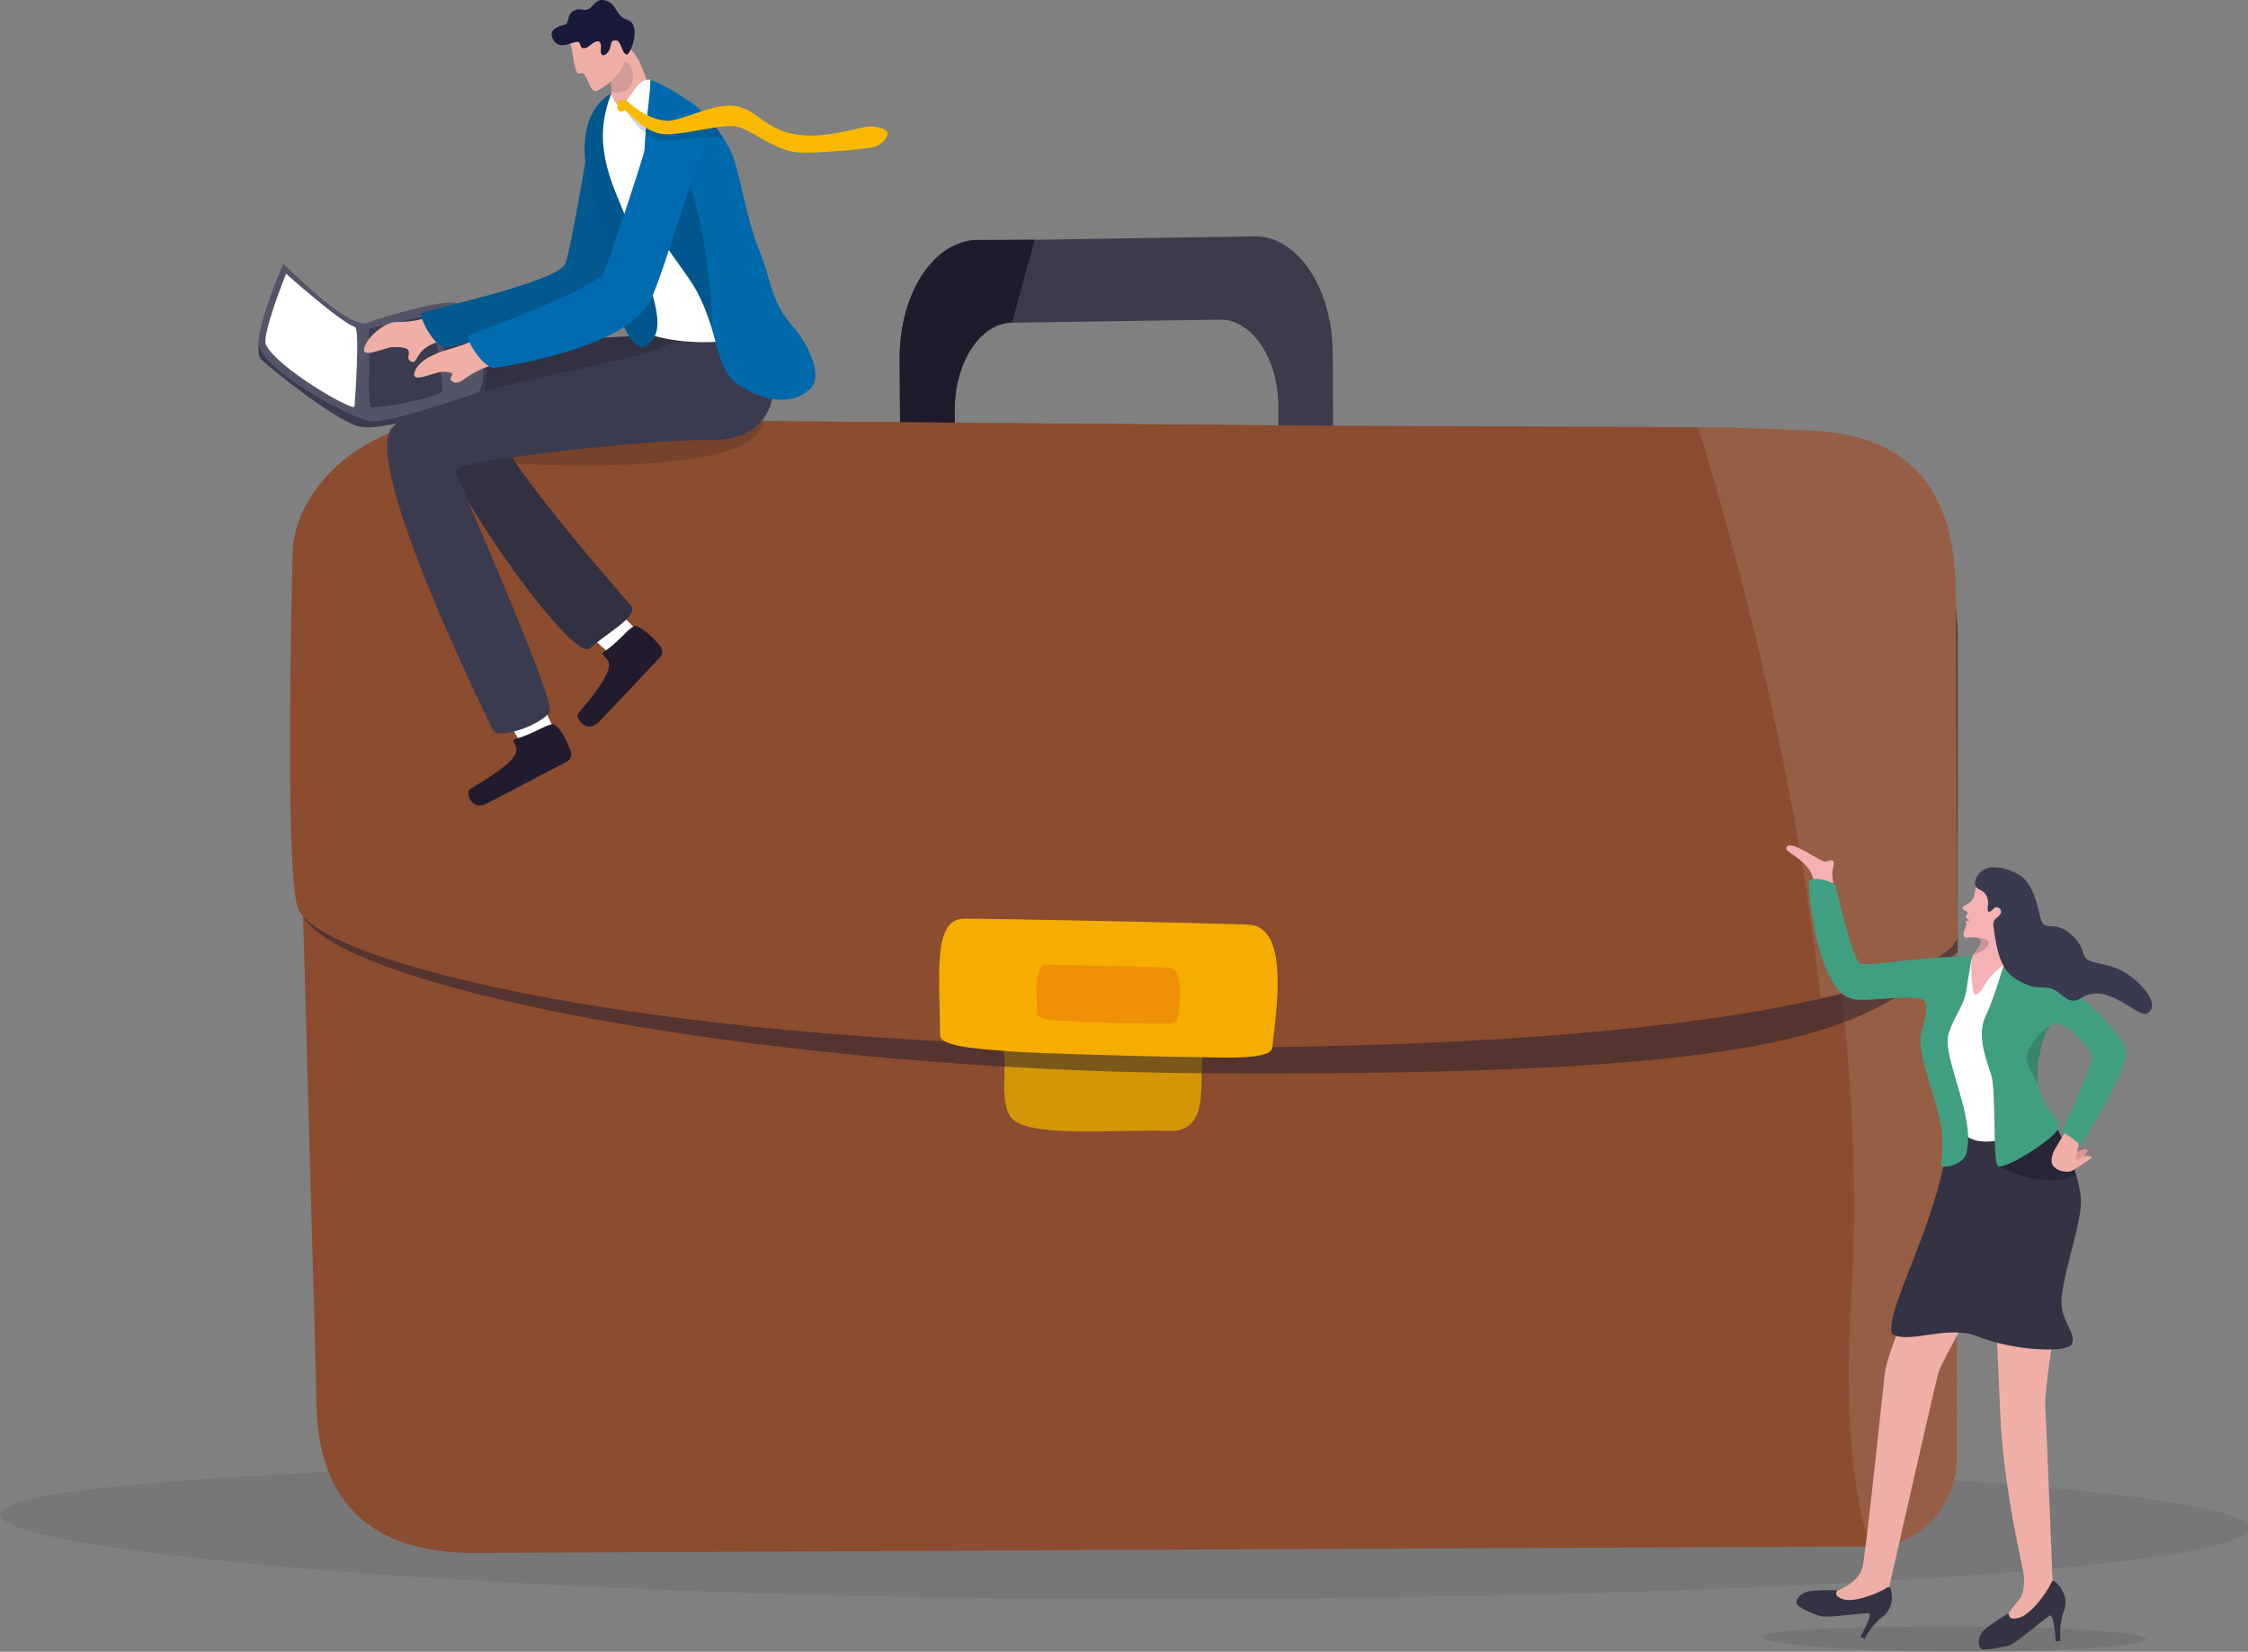 <svg width="196" height="144" viewBox="0 0 196 144" fill="none" xmlns="http://www.w3.org/2000/svg">
<rect x="0" y="0" width="196" height="144" fill="#808080" stroke="none"/>
<g clip-path="url(#clip0_3404_6396)">
<path opacity="0.12" d="M0 132.041C0 135.451 46.246 139.411 99.529 139.411C152.811 139.411 196 136.649 196 133.24C196 129.83 152.811 127.068 99.529 127.068C46.246 127.068 0 128.631 0 132.041Z" fill="#323240"/>
<path d="M80.515 23.859C81.721 22.09 83.347 21.009 85.15 20.97L89.727 20.901H90.433L109.386 20.606C110.307 20.596 111.179 20.852 111.973 21.353C114.443 22.857 116.177 26.483 116.197 30.738L116.226 36.791L116.285 46.539L111.522 46.608L111.463 36.83V35.435C111.444 32.29 110.17 29.598 108.357 28.458C107.749 28.065 107.063 27.849 106.358 27.868L89.649 28.114L88.247 28.143C85.454 28.192 83.21 31.642 83.24 35.877V37.076L83.298 46.981V47.04L78.526 47.119L78.477 37.115L78.438 31.248C78.438 30.914 78.438 30.58 78.467 30.256C78.487 29.991 78.506 29.725 78.535 29.47C78.79 27.298 79.496 25.352 80.505 23.869L80.515 23.859Z" fill="#3B3B4C"/>
<path d="M80.496 23.819C81.701 22.051 83.338 20.96 85.15 20.921L89.727 20.901H90.207L89.757 22.571L89.727 22.66L89.08 25.048V25.067L88.257 28.074C85.464 28.123 83.22 31.582 83.24 35.798V37.066L83.298 46.981L78.535 47.05L78.477 37.115L78.438 31.248C78.438 30.914 78.438 30.58 78.467 30.256C78.487 29.991 78.506 29.725 78.535 29.47C78.771 27.269 79.476 25.313 80.486 23.819H80.496Z" fill="#201B2C"/>
<path d="M170.628 54.224V93.648L170.608 127.059C170.608 131.363 167.325 134.851 163.268 134.812H163.042L41.209 135.392C32.908 135.323 29.655 131.51 28.381 127.57C27.548 124.976 27.558 122.322 27.558 120.612L27.499 118.352L26.43 79.96L25.656 51.885C25.656 47.561 30.556 36.251 41.552 36.516L76.459 36.801L81.222 36.84L109.456 37.076L114.219 37.115L149.959 37.41L154.026 37.44C162.984 37.518 170.628 44.466 170.628 54.233V54.224Z" fill="#8B4C30"/>
<path opacity="0.1" d="M170.629 54.224V93.648L170.61 127.059C170.61 131.363 167.327 134.842 163.269 134.812H163.044C161.633 130.498 160.741 123.678 161.417 112.928C161.77 107.356 161.711 101.627 161.358 95.859C161.113 91.83 160.721 87.791 160.222 83.782C158.066 66.713 153.832 50.136 149.961 37.41L154.028 37.44C162.985 37.518 170.629 44.466 170.629 54.233V54.224Z" fill="white"/>
<path d="M78.721 89.403C78.721 83.674 77.858 78.142 81.308 78.142C84.758 78.142 107.474 78.564 111.482 78.721C116.01 78.898 114.383 87.516 114.04 90.661C113.893 91.968 105.387 90.14 104.975 91.486C104.318 93.648 105.837 98.758 101.868 98.591C98.389 98.444 91.157 99.112 88.736 97.893C86.316 96.684 88.736 90.788 86.659 90.621C84.581 90.445 78.711 90.621 78.711 89.413L78.721 89.403Z" fill="#F4AD00"/>
<path opacity="0.16" d="M78.721 89.403C78.721 83.674 77.858 78.142 81.308 78.142C84.758 78.142 107.474 78.564 111.482 78.721C116.01 78.898 114.383 87.516 114.04 90.661C113.893 91.968 105.387 90.14 104.975 91.486C104.318 93.648 105.837 98.758 101.868 98.591C98.389 98.444 91.157 99.112 88.736 97.893C86.316 96.684 88.736 90.788 86.659 90.621C84.581 90.445 78.711 90.621 78.711 89.413L78.721 89.403Z" fill="#201B2C"/>
<path opacity="0.5" d="M170.696 55.727V82.996C162.425 89.649 157.593 93.854 105.34 93.569C68.962 93.373 31.595 86.769 26.567 80.166L25.734 53.388C25.734 49.064 30.634 37.754 41.63 38.019L76.538 38.304L81.3 38.343L109.534 38.579L114.297 38.619L150.038 38.913L154.105 38.943C163.062 39.022 170.706 45.969 170.706 55.737L170.696 55.727Z" fill="#201B2C"/>
<path d="M170.695 81.473C170.734 82.819 167.51 85.059 158.729 87.064C148.714 89.354 131.475 91.339 103.634 91.339C57.074 91.339 27.517 83.89 25.949 79.114C24.773 75.528 25.518 48.111 25.518 48.111C25.518 43.787 30.555 36.24 41.56 36.506L76.468 36.791L81.231 36.83L109.465 37.066L114.227 37.105L148.086 37.243H149.88L156.936 37.508C165.893 37.587 170.528 42.019 170.519 51.786C170.519 51.786 170.607 78.594 170.695 81.483V81.473Z" fill="#8B4C30"/>
<path d="M81.957 90.277C81.957 85.099 81.251 80.087 84.084 80.087C86.916 80.087 105.565 80.47 108.848 80.608C112.562 80.765 111.21 88.508 110.926 91.348C110.808 92.537 105.634 92.134 103.507 92.144C101.165 92.144 89.787 91.82 88.121 91.663C86.416 91.505 81.957 91.358 81.957 90.267V90.277Z" fill="#F4AD00"/>
<path opacity="0.3" d="M90.413 88.43C90.413 86.239 90.109 84.116 91.315 84.116C92.52 84.116 100.419 84.283 101.81 84.342C103.388 84.411 102.81 87.693 102.692 88.892C102.643 89.393 100.448 89.226 99.547 89.226C98.557 89.226 93.735 89.088 93.03 89.02C92.304 88.951 90.423 88.892 90.423 88.43H90.413Z" fill="#E84E19"/>
<path opacity="0.1" d="M170.695 81.472C170.734 82.819 167.51 85.059 158.729 87.064C158.601 85.914 158.464 84.764 158.327 83.624C156.171 66.556 151.937 49.978 148.066 37.252H149.889L156.945 37.508C165.902 37.587 170.538 42.018 170.528 51.786C170.528 51.786 170.616 78.593 170.704 81.482L170.695 81.472Z" fill="white"/>
<path opacity="0.15" d="M41.376 40.024C36.603 39.946 66.738 42.697 66.532 36.536L53.214 38.835C52.567 38.933 41.866 39.69 41.376 40.034V40.024Z" fill="#0A0A0A"/>
<path d="M45.406 64.777C44.739 63.746 43.406 60.945 43.406 60.945L46.366 59.422L48.326 63.638L47.003 65.888L45.396 64.768L45.406 64.777Z" fill="white"/>
<path d="M44.934 64.424C44.581 64.512 44.875 64.728 45.013 65.239C45.336 66.399 41.455 68.453 40.916 68.846C40.642 69.052 41.004 70.811 42.514 70.015C43.817 69.327 47.992 67.155 49.413 66.399C49.707 66.242 49.864 65.907 49.775 65.593C49.472 64.473 48.531 62.969 48.109 63.146C47.404 63.274 46.394 64.031 44.934 64.414V64.424Z" fill="#221B2E"/>
<path d="M53.216 57.005C52.227 56.238 50.012 54.017 50.012 54.017L52.285 51.649L55.588 55.02L55.117 57.565L53.216 57.014V57.005Z" fill="white"/>
<path d="M52.645 56.827C52.341 57.024 52.694 57.132 52.998 57.574C53.693 58.567 50.743 61.731 50.371 62.271C50.185 62.556 51.136 64.099 52.282 62.88C53.272 61.829 56.477 58.459 57.554 57.299C57.78 57.053 57.809 56.7 57.623 56.424C56.947 55.461 55.545 54.341 55.212 54.636C54.585 54.98 53.899 56.012 52.645 56.827Z" fill="#221B2E"/>
<path d="M63.995 29.047C52.47 29.264 38.113 29.843 36.623 32.811C34.722 36.584 49.726 58.036 51.411 56.533C53.097 55.029 55.763 53.712 54.969 52.759C54.185 51.806 40.475 36.319 43.346 36.054C46.217 35.788 62.73 36.447 63.74 35.69C64.749 34.934 64.004 29.047 64.004 29.047H63.995Z" fill="#3B3B4F"/>
<path opacity="0.18" d="M63.995 29.047C52.47 29.264 38.113 29.843 36.623 32.811C34.722 36.584 49.726 58.036 51.411 56.533C53.097 55.029 55.763 53.712 54.969 52.759C54.185 51.806 40.475 36.319 43.346 36.054C46.217 35.788 62.73 36.447 63.74 35.69C64.749 34.934 64.004 29.047 64.004 29.047H63.995Z" fill="#0A0A0A"/>
<path d="M66.816 29.126C67.413 30.983 68.139 34.403 66.541 36.526C65.669 37.685 64.111 38.452 61.475 38.373C57.319 38.255 39.444 40.152 39.689 41.017C39.934 41.881 48.499 61.053 47.921 62.065C47.343 63.087 43.433 64.62 42.953 63.598C42.472 62.576 31.702 40.84 34.113 37.381C36.151 34.462 55.987 31.445 57.79 30.247C59.593 29.048 66.825 29.116 66.825 29.116L66.816 29.126Z" fill="#3B3B4F"/>
<path d="M22.628 29.096C22.569 29.735 22.363 30.924 22.795 31.366C23.236 31.809 29.282 36.781 31.399 37.203C33.888 37.705 41.787 34.668 41.944 34.609C42.375 34.462 42.679 31.671 42.16 30.118C41.709 28.762 40.768 27.544 40.641 27.377C40.513 27.21 36.877 29.539 36.877 29.539L35.495 34.57L22.628 29.096Z" fill="#3B3B4F"/>
<path d="M39.956 26.532C43.053 29.853 42.132 34.059 41.671 34.216C36.418 35.985 33.743 36.781 32.361 36.732C30.979 36.673 22.718 32.3 22.571 29.961C22.453 28.114 24.707 22.984 24.707 22.984C24.707 22.984 30.372 28.723 31.979 28.153C33.576 27.583 39.329 25.844 39.966 26.532H39.956Z" fill="#545468"/>
<path d="M24.941 23.878C24.372 25.264 22.843 29.381 23.186 30.059C24.196 32.113 30.86 35.936 30.909 35.435C30.958 34.934 31.389 28.654 30.948 28.507C29.625 28.065 24.95 23.869 24.95 23.869L24.941 23.878Z" fill="white"/>
<path d="M32.152 28.664C32.329 31.189 31.937 35.238 32.368 35.474C32.799 35.71 38.375 34.609 38.552 34.118C38.728 33.617 37.748 27.622 37.523 27.534C37.297 27.445 32.162 28.664 32.162 28.664H32.152Z" fill="#3B3B4F"/>
<path d="M38.514 29.509C38.788 30.797 38.837 31.887 39.229 31.986C39.611 32.084 41.375 31.74 41.463 31.524C41.551 31.308 41.14 29.146 40.562 28.605C40.317 28.379 38.288 28.438 38.514 29.5V29.509Z" fill="#3B3B4F"/>
<path d="M39.003 26.866C38.19 27.161 38.631 26.935 37.621 27.476C36.641 27.996 35.495 28.065 34.475 28.085C33.652 28.095 32.084 29.225 31.761 30.335C31.477 31.337 33.554 30.286 34.191 30.266C36.632 30.178 35.112 31.131 35.798 31.495C36.484 31.858 36.073 30.63 37.856 29.922C38.925 29.5 39.493 29.618 39.865 29.303C40.238 28.989 39.013 26.876 39.013 26.876L39.003 26.866Z" fill="#EFAEA6"/>
<path d="M49.274 23.033C48.46 24.625 37.171 27.033 36.769 27.308C36.465 27.514 37.857 30.354 38.905 30.266C39.768 30.187 54.36 27.003 54.154 23.761C53.997 21.314 56.506 10.878 56.506 10.878C56.506 10.878 51.048 8.372 51.469 10.858C51.567 11.467 49.676 22.257 49.274 23.043V23.033Z" fill="#006BAF"/>
<path d="M54.32 11.34L57.319 10.023C57.054 8.785 56.29 6.584 55.819 5.523C55.31 4.363 54.379 3.764 54.379 3.764L53.987 5.08L52.723 5.817C52.723 5.817 52.84 5.817 52.987 6.161C53.222 6.731 53.634 8.51 52.86 9.542C52.38 10.19 54.32 11.33 54.32 11.33V11.34Z" fill="#EFAEA6"/>
<path opacity="0.14" d="M53.019 6.211C53.245 6.849 53.294 7.38 53.313 7.999C55.234 8.382 55.538 6.554 54.901 5.66C54.656 5.326 53.999 5.09 53.999 5.09C53.999 5.09 52.588 4.992 53.019 6.211Z" fill="#19193B"/>
<path opacity="0.18" d="M49.274 23.033C48.46 24.625 37.171 27.033 36.769 27.308C36.465 27.514 37.857 30.354 38.905 30.266C39.768 30.187 54.36 27.003 54.154 23.761C53.997 21.314 56.506 10.878 56.506 10.878C56.506 10.878 51.048 8.372 51.469 10.858C51.567 11.467 49.676 22.257 49.274 23.043V23.033Z" fill="#0A0A0A"/>
<path d="M49.688 3.754C50.07 4.619 50.011 6.672 50.589 6.387C51.167 6.093 51.403 8.215 52.03 7.93C53.559 7.232 54.783 5.454 54.597 4.658C54.411 3.862 53.235 1.965 53.235 1.965L49.688 3.764V3.754Z" fill="#EFAEA6"/>
<path d="M51.675 3.783C51.234 4.068 51.273 4.186 50.862 4.196C50.45 4.206 50.774 3.479 50.107 3.685C49.431 3.891 48.735 4.196 48.294 3.547C47.657 2.604 48.657 2.309 49.274 2.142C49.676 2.034 49.353 1.238 50.088 0.904C50.666 0.648 50.774 1.002 51.303 0.796C51.626 0.668 51.95 -0.108 52.626 0.01C53.87 0.226 53.577 1.395 54.694 1.729C55.997 2.122 54.968 4.844 54.625 4.756C54.223 4.648 54.155 3.596 53.773 3.537C53.204 3.439 53.331 3.803 53.155 4.284C52.969 4.795 52.303 5.159 52.391 4.294C52.469 3.439 52.077 3.518 51.675 3.773V3.783Z" fill="#19193B"/>
<path d="M56.635 6.947C55.41 6.859 55.028 8.863 54.107 9.109C53.548 9.266 53.352 8.264 53.313 8.146C53.068 8.362 52.911 8.569 52.804 8.834C50.197 15.654 55.812 28.831 55.812 28.831C55.812 28.831 58.909 30.443 64.73 29.578C68.278 29.047 65.397 26.188 65.112 25.402C64.828 24.625 59.634 9.335 59.634 9.335C59.634 9.335 58.684 8.146 56.635 6.947Z" fill="white"/>
<path d="M70.482 34.04C68.581 35.641 65.827 34.551 64.23 33.45C62.72 32.408 62.563 29.775 61.603 27.259C61.437 26.837 61.25 26.385 61.025 25.923C60.995 25.854 60.956 25.795 60.927 25.726C60.898 25.667 60.868 25.608 60.839 25.549C60.809 25.5 60.79 25.451 60.76 25.402C60.721 25.323 60.682 25.255 60.633 25.176C60.594 25.107 60.545 25.029 60.496 24.95C60.466 24.901 60.427 24.842 60.398 24.793C59.496 23.358 57.732 21.235 56.958 19.447C56.889 19.29 56.821 19.123 56.772 18.975C56.762 18.946 56.752 18.907 56.742 18.877C56.742 18.848 56.723 18.808 56.713 18.779C56.674 18.661 56.644 18.533 56.615 18.415C56.615 18.386 56.595 18.346 56.586 18.317C56.291 17.118 56.174 15.821 56.164 14.534C56.164 14.534 56.164 14.534 56.164 14.524C56.164 14.091 56.164 13.659 56.184 13.237C56.291 10.348 56.782 7.773 56.684 6.987C56.684 6.987 57.683 7.144 60.378 9.021C61.515 9.807 63.593 12.254 64.122 14.278C64.298 14.937 64.455 15.585 64.602 16.204C65.17 18.563 65.641 20.597 66.307 22.12C67.169 24.095 67.16 26.277 69.11 28.448C70.168 29.628 72.06 32.742 70.492 34.069L70.482 34.04Z" fill="#0069AB"/>
<path d="M51.529 16.705C51.901 17.717 52.509 19.673 52.881 21.039C53.342 22.729 53.361 23.82 53.43 24.488C53.577 26.021 53.979 27.976 54.871 29.323C55.821 30.757 56.37 30.305 56.948 29.519C57.928 28.173 56.821 25.362 55.517 21.471C54.273 17.766 52.832 15.713 52.587 12.489C52.401 10.052 53.322 8.136 53.322 8.136C49.628 10.239 51.343 16.125 51.548 16.695L51.529 16.705Z" fill="#0069AB"/>
<path d="M43.374 29.018C42.561 29.313 42.894 28.871 41.885 29.411C40.905 29.932 39.778 30.266 38.856 30.541C38.063 30.777 36.446 31.377 36.132 32.487C35.848 33.489 37.925 32.408 38.562 32.418C40.277 32.418 38.798 32.929 39.484 33.283C40.17 33.637 40.444 32.782 42.228 32.074C43.296 31.652 43.864 31.77 44.237 31.455C44.609 31.141 43.384 29.028 43.384 29.028L43.374 29.018Z" fill="#EFAEA6"/>
<path opacity="0.18" d="M61.994 28.409C61.828 27.986 61.24 26.385 61.014 25.913C60.985 25.844 60.946 25.785 60.916 25.716C60.887 25.657 60.858 25.599 60.828 25.54C60.799 25.49 60.779 25.441 60.75 25.392C60.711 25.314 60.671 25.245 60.622 25.166C60.583 25.097 60.534 25.019 60.485 24.94C60.456 24.891 60.417 24.832 60.387 24.783C59.486 23.348 57.722 21.226 56.947 19.437L56.918 18.042L60.123 16.027C61.622 20.047 62.318 28.458 61.994 28.419V28.409Z" fill="#0A0A0A"/>
<path opacity="0.18" d="M51.529 16.705C51.901 17.717 52.509 19.673 52.881 21.039C53.342 22.729 53.361 23.82 53.43 24.488C53.577 26.021 53.979 27.976 54.871 29.323C55.821 30.757 56.37 30.305 56.948 29.519C57.928 28.173 56.821 25.362 55.517 21.471C54.273 17.766 52.832 15.713 52.587 12.489C52.401 10.052 53.322 8.136 53.322 8.136C49.628 10.239 51.343 16.125 51.548 16.695L51.529 16.705Z" fill="#0A0A0A"/>
<path d="M52.725 23.633C52.039 25.284 41.22 28.979 40.838 29.283C40.553 29.509 42.17 32.241 43.209 32.064C44.072 31.917 54.646 30.384 56.724 26.149C57.811 23.928 60.428 14.937 61.545 12.303C62.662 9.669 56.371 9.306 56.528 11.812C56.567 12.431 53.058 22.817 52.715 23.623L52.725 23.633Z" fill="#006BAF"/>
<path opacity="0.18" d="M54.411 9.532C54.509 9.463 55.489 11.32 56.782 11.91C57.145 12.077 57.527 12.185 57.919 12.195C59.085 12.234 61.516 11.851 63.015 11.959C62.76 11.458 62.447 11.232 62.114 10.613C61.359 10.22 58.635 11.065 58.027 11.016C57.576 10.976 57.145 10.858 56.753 10.691C56.008 10.387 55.361 9.915 54.881 9.512C54.636 9.306 54.587 8.982 54.303 8.972C53.911 8.972 54.303 9.61 54.421 9.522L54.411 9.532Z" fill="#1F1F3B"/>
<path d="M53.812 9.168C53.812 8.981 53.94 8.687 54.332 8.687C54.626 8.687 54.655 8.814 54.9 9.021C55.645 9.64 56.752 10.406 58.056 10.524C59.359 10.642 62.28 8.873 64.21 9.256C66.141 9.64 66.749 11.35 69.532 11.743C72.305 12.136 75.265 10.898 76.088 11.025C76.911 11.153 77.401 11.32 77.391 11.644C77.382 11.969 76.98 12.509 76.411 12.755C75.843 13 70.796 13.433 69.453 13.285C67.268 13.03 65.357 11.094 63.956 10.996C62.554 10.898 59.614 11.762 57.968 11.703C56.135 11.634 54.596 9.522 54.479 9.6C54.361 9.679 54.254 9.767 54.008 9.709C53.842 9.669 53.822 9.345 53.832 9.158L53.812 9.168Z" fill="#F9B901"/>
<path opacity="0.14" d="M153.566 142.693C153.566 143.302 161.475 144 170.599 144C179.723 144 187.112 143.509 187.112 142.899C187.112 142.29 179.723 141.799 170.599 141.799C161.475 141.799 153.566 142.074 153.566 142.683V142.693Z" fill="#32323F"/>
<path d="M158.242 78.584C157.918 77.945 158.614 76.737 157.477 75.479C156.625 74.535 155.547 74.192 155.762 73.857C156.233 73.111 158.79 75.322 159.28 75.096C159.888 74.82 159.908 75.145 159.878 75.41C159.849 75.725 159.672 75.941 159.79 76.629C159.996 77.817 159.917 79.036 159.917 79.036L159.966 79.606L158.232 78.574L158.242 78.584Z" fill="#F5B1B4"/>
<path d="M174.146 117.409C174.225 119.208 174.303 121.075 174.382 122.912C174.666 130.145 176.479 136.866 176.479 137.544C176.479 138.684 176.332 139.126 175.969 139.529L174.842 141.013L177.282 141.671L179.037 139.863C179.037 139.863 178.439 124.229 178.321 122.696C178.272 122.097 178.478 120.298 178.743 118.333C178.821 117.753 178.899 117.164 178.988 116.584C179.34 114.117 179.703 111.857 179.703 111.857C179.703 111.464 180.448 108.182 180.644 107.838C181.183 106.934 181.261 101.51 178.635 102.09C174.323 103.053 173.598 106.158 173.598 106.158C173.598 106.158 173.843 110.816 174.097 116.486L174.137 117.39L174.146 117.409Z" fill="#EFAEA6"/>
<path d="M179.173 137.878C179.575 138.222 180.398 139.126 179.967 140.404C179.467 141.662 179.653 143.067 179.653 143.067L179.222 143.087C179.222 143.087 179.183 141.151 178.761 140.817C178.124 141.19 175.704 143.342 175.106 143.47C174.508 143.597 172.891 143.991 172.676 143.696C172.45 143.411 172.44 142.674 172.94 142.163C173.44 141.652 175.057 140.679 175.057 140.679C175.057 140.679 175.145 140.659 175.155 140.738C175.175 140.925 175.233 141.249 176.017 141.043C177.066 140.767 178.458 138.861 178.879 137.927C178.928 137.819 179.075 137.78 179.163 137.869L179.173 137.878Z" fill="#333344"/>
<path d="M175.137 104.674L173.716 105.568C173.667 105.597 173.618 105.646 173.579 105.696C173.118 106.315 170.492 109.292 169.424 110.756C169.424 110.766 168.189 110.324 168.189 110.334C167.405 111.601 164.563 117.556 164.318 119.846C163.994 122.804 162.622 135.932 162.368 136.709C162.113 137.485 161.603 137.996 160.368 138.605C160.359 138.605 160.339 138.615 160.329 138.625C159.82 138.821 159.967 139.578 160.515 139.578H162.828C162.877 139.568 162.936 139.558 162.985 139.539L164.308 139.087C164.475 139.028 164.592 138.9 164.631 138.733C164.631 138.733 168.659 120.927 169.002 119.699C169.355 118.46 174.186 110.137 174.186 110.137C174.284 110.029 176.46 111.503 176.607 111.503C177.117 111.533 178.469 111.287 179.949 108.467C180.39 107.622 179.351 106.118 179.008 105.656C178.939 105.568 178.851 105.509 178.743 105.479L175.539 104.634C175.411 104.595 175.264 104.624 175.147 104.693L175.137 104.674Z" fill="#EFAEA6"/>
<path d="M163.005 140.64C162.535 140.62 161.045 140.826 159.928 140.905C159.428 140.944 159.007 140.954 158.791 140.905C158.771 140.905 158.752 140.905 158.732 140.895C158.115 140.718 156.821 140.178 156.664 139.834C156.508 139.49 156.949 138.91 157.654 138.743C157.948 138.674 158.428 138.645 158.889 138.635C159.359 138.625 159.8 138.635 159.996 138.635C160.065 138.635 160.104 138.635 160.104 138.635C160.104 138.635 160.183 138.664 160.153 138.733C160.075 138.9 159.957 139.175 160.692 139.421C161.672 139.736 163.779 138.91 164.583 138.379C164.671 138.32 164.798 138.36 164.828 138.468C164.975 138.94 165.181 140.099 164.181 140.915C163.142 141.662 162.574 142.89 162.574 142.89L162.211 142.684C162.211 142.684 163.162 141.111 162.995 140.63L163.005 140.64Z" fill="#333344"/>
<path d="M180.653 117.163C180.232 118.018 175.371 117.714 172.45 116.515C169.844 115.444 166.423 117.222 164.953 116.289C164.316 114.146 169.04 106.659 169.981 98.66C173.372 100.045 178.918 97.481 178.918 97.481C178.918 97.481 178.948 97.539 178.997 97.638C179.301 98.227 180.398 100.409 181.016 102.443C181.261 103.259 181.427 104.045 181.437 104.713C181.466 106.629 180.075 110.334 179.751 113.036C179.506 115.06 181.114 116.21 180.633 117.173L180.653 117.163Z" fill="#333344"/>
<path d="M173.324 82.711L171.776 83.478L169.355 91.624C169.355 91.624 169.865 96.685 170.963 98.493C172.384 100.842 177.362 98.513 177.176 97.982C175.471 93.079 175.177 82.78 175.177 82.78L173.334 82.711H173.324Z" fill="white"/>
<path opacity="0.28" d="M181.026 102.443C178.106 103.819 174.176 101.667 174.176 101.667L178.458 98.1L179.007 97.638C179.311 98.227 180.409 100.409 181.026 102.443Z" fill="#070716"/>
<path d="M181.577 101.117C181.577 101.117 181.763 100.665 181.969 100.458C182.037 100.39 182.008 100.223 181.92 100.193C181.488 100.065 180.636 100.753 180.636 100.753L180.312 101.235L180.969 101.48L181.577 101.107V101.117Z" fill="url(#paint0_linear_3404_6396)"/>
<path d="M179.998 98.807C179.998 98.807 179.018 100.37 178.998 100.527C178.979 100.684 178.773 101.058 178.93 101.5C179.047 101.824 179.714 102.266 180.507 102.129C180.733 102.089 182.477 100.9 182.409 100.871C182.115 100.694 181.693 100.724 181.017 101.195C181.037 100.517 181.311 99.446 181.311 99.446L181.664 98.827L180.694 98.296L180.008 98.817L179.998 98.807Z" fill="#EFAEA6"/>
<path d="M185.397 91.742C185.367 93.589 181.437 99.849 181.437 99.849C179.987 98.63 179.742 98.709 179.722 98.709C179.762 98.621 182.506 92.872 182.378 92.135C182.192 91.084 179.644 88.676 178.86 89.315C178.203 89.846 177.468 92.558 177.674 94.454C177.713 94.857 177.802 95.221 177.939 95.515C178.723 97.225 179.624 97.402 179.487 98.296C179.35 99.191 174.617 102.119 174.176 101.647C173.735 101.166 174.048 95.132 173.617 93.747C173.235 92.508 172.294 90.278 173.127 88.568C173.735 87.31 174.548 84.696 174.93 83.409L174.95 83.35C175.077 82.927 175.156 82.652 175.156 82.652C175.508 82.77 175.91 82.937 176.332 83.173C177.292 83.684 178.409 84.441 179.526 85.305C182.476 87.595 185.426 90.622 185.406 91.732L185.397 91.742Z" fill="#419F81"/>
<path d="M169.914 90.061C169.317 91.722 171.492 95.918 171.6 99.033C171.6 99.073 171.6 99.112 171.6 99.161C171.6 99.692 171.551 100.193 171.414 100.635C171.228 101.244 170.306 101.657 169.709 101.706C169.297 101.736 169.179 101.647 169.258 101.215C169.963 97.304 167.288 93.442 167.455 90.366C167.484 89.875 168.19 88.126 167.886 87.379C167.513 86.455 162.878 87.438 161.467 87.084C158.595 86.357 157.645 78.289 157.723 76.874C157.753 76.294 160.016 76.825 160.075 77.277C160.134 77.729 161.594 83.802 162.172 83.989C163.133 84.313 167.112 83.36 171.992 83.37C171.992 83.389 171.845 83.713 171.767 84.323C171.718 84.785 171.58 85.335 171.502 85.964C171.277 87.772 170.61 88.086 169.905 90.052L169.914 90.061Z" fill="#419F81"/>
<path opacity="0.17" d="M177.665 94.474C177.263 93.757 176.685 92.685 176.665 92.273C176.626 91.634 177.626 90.072 178.86 89.335C178.204 89.865 177.469 92.577 177.675 94.474H177.665Z" fill="#070716"/>
<path opacity="0.17" d="M179.516 85.325C176.704 85.188 175.528 84.618 174.92 83.429L174.891 83.38H174.93L176.312 83.193C177.272 83.704 178.389 84.46 179.506 85.325H179.516Z" fill="#070716"/>
<path d="M174.664 84.156C174.664 84.156 174.625 84.185 174.596 84.205C172.842 85.463 172.9 86.701 172.205 86.71C171.92 86.71 171.764 83.841 171.969 83.389C171.999 83.33 172.038 83.261 172.077 83.193C172.361 82.76 172.891 82.22 172.655 81.915C172.557 81.797 172.41 81.738 172.244 81.719C171.891 81.679 171.46 81.797 171.332 81.719C170.94 81.502 171.509 80.775 171.44 80.5C171.362 80.215 171.489 80.313 171.577 80.284C171.783 80.205 171.617 80.166 171.479 80.078C171.264 79.94 171.479 79.832 171.548 79.626C171.617 79.419 171.195 79.419 171.117 79.203C171.038 78.977 171.381 78.987 171.793 78.623C172.273 78.201 172.097 77.808 172.303 77.326C172.322 77.277 172.342 77.238 172.371 77.189L174.88 78.21L175.145 79.94C175.145 79.94 176.801 82.554 174.664 84.156Z" fill="#F5B1B4"/>
<path d="M187.238 88.342C186.396 88.853 183.789 85.443 181.378 87.045C180.427 87.683 179.83 86.622 179.006 86.239C178.869 86.17 178.732 86.131 178.585 86.111C178.026 86.043 177.693 86.111 177.213 86.003C177.105 85.974 176.988 85.944 176.85 85.895C176.743 85.856 176.625 85.807 176.498 85.748C176.262 85.64 175.988 85.482 175.665 85.286C175.322 85.07 175.047 84.785 174.832 84.451L174.812 84.411C174.028 83.193 173.94 81.414 173.803 80.756C173.754 80.53 173.822 80.235 174.008 80.088C174.244 79.891 174.557 79.665 174.449 79.35C174.351 79.066 173.969 79.026 173.842 79.183C173.518 79.586 173.224 79.655 173.313 79.056C173.46 78.083 172.94 77.71 172.676 77.591C172.499 77.523 172.391 77.434 172.313 77.336C172.019 76.953 172.352 76.432 172.489 76.245C173.146 75.361 174.361 75.469 175.743 76.098C177.693 76.982 177.683 80.078 178.124 80.53C178.565 80.992 179.173 80.382 180.388 81.316C181.809 82.416 181.427 83.183 181.917 83.596C182.348 83.959 183.318 83.959 184.406 84.362C186.258 85.05 188.561 87.526 187.238 88.332V88.342Z" fill="#39394F"/>
<path opacity="0.17" d="M173.403 82.249C173.383 82.456 172.854 83.055 172.09 83.203C172.374 82.77 172.903 82.23 172.668 81.925C172.57 81.807 172.423 81.748 172.256 81.728C173.334 81.787 173.423 82.033 173.403 82.249Z" fill="#070716"/>
</g>
<defs>
<linearGradient id="paint0_linear_3404_6396" x1="180.481" y1="100.665" x2="181.882" y2="101.003" gradientUnits="userSpaceOnUse">
<stop stop-color="#EFAEA6"/>
<stop offset="0.14" stop-color="#EDAFA6"/>
<stop offset="0.17" stop-color="#EBB1A7"/>
<stop offset="0.25" stop-color="#E4A099"/>
<stop offset="0.3" stop-color="#DF9490"/>
</linearGradient>
<clipPath id="clip0_3404_6396">
<rect width="196" height="144" fill="white"/>
</clipPath>
</defs>
</svg>
